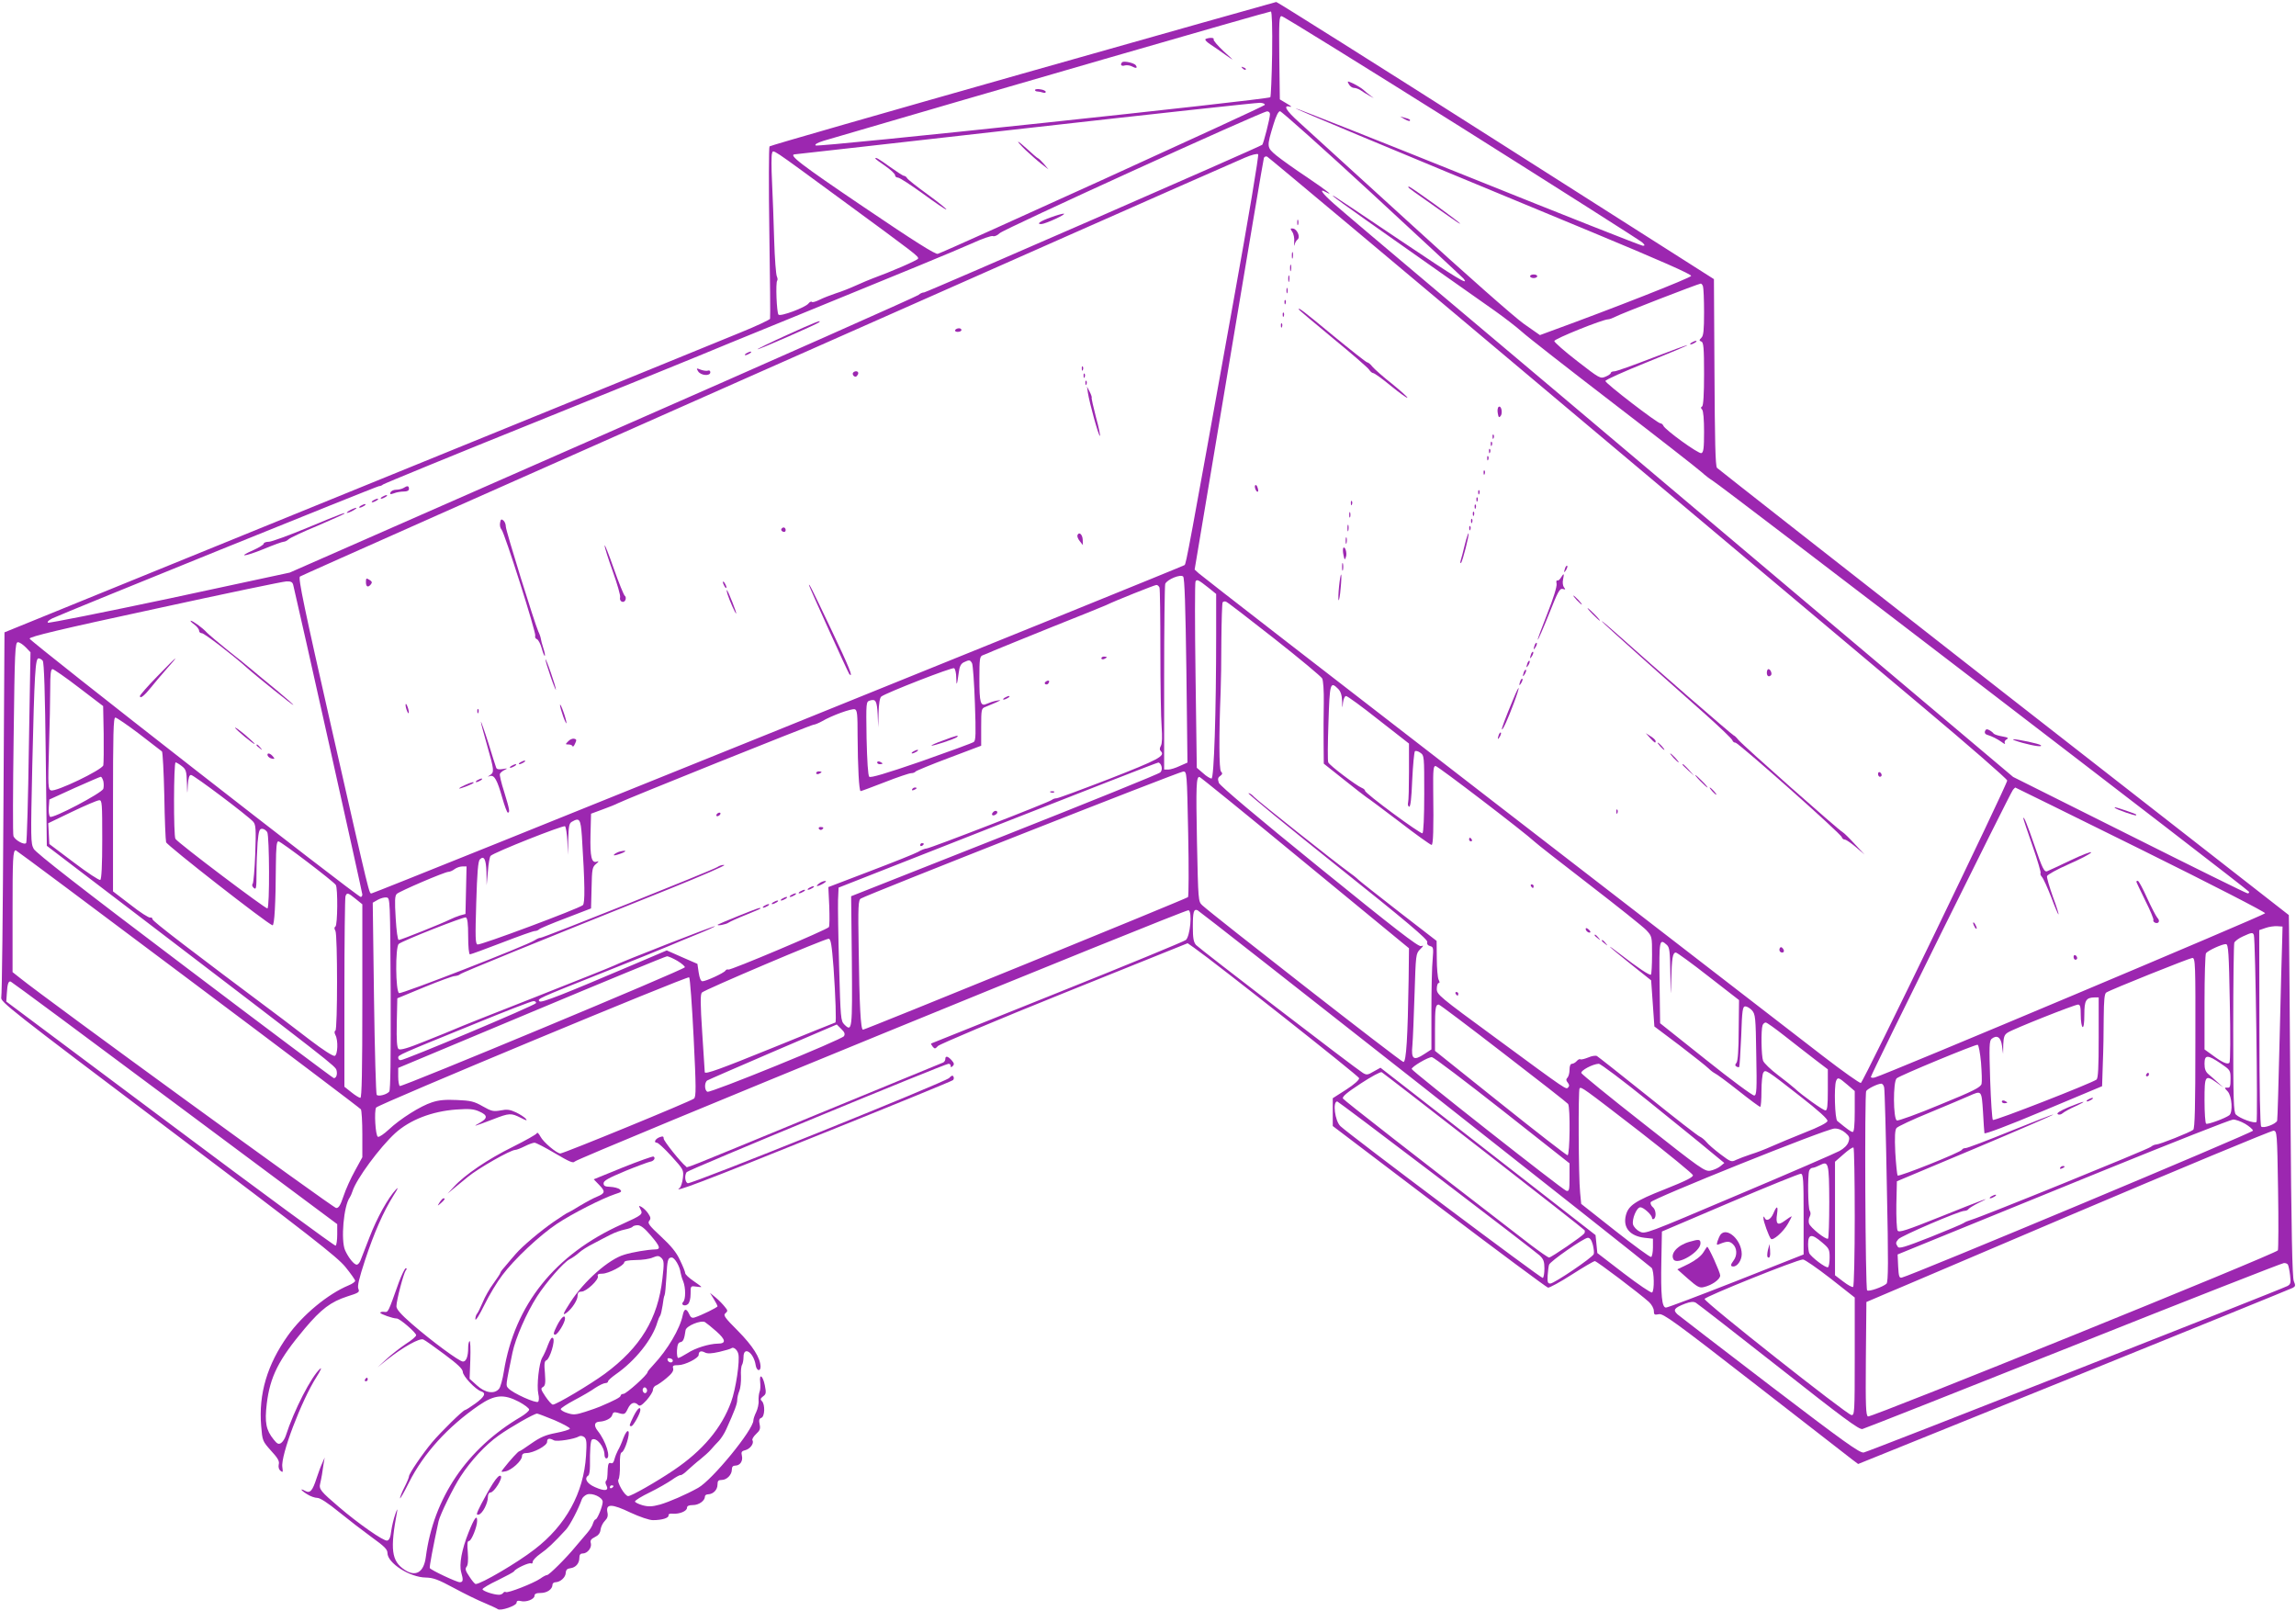 <?xml version="1.0" standalone="no"?>
<!DOCTYPE svg PUBLIC "-//W3C//DTD SVG 20010904//EN"
 "http://www.w3.org/TR/2001/REC-SVG-20010904/DTD/svg10.dtd">
<svg version="1.0" xmlns="http://www.w3.org/2000/svg"
 width="1280pt" height="898pt" viewBox="0 0 1280 898"
 preserveAspectRatio="xMidYMid meet">
<g transform="translate(0,898) scale(0.1,-0.1)"
fill="#9c27b0" stroke="none">
<path d="M5702 8570 c-772 -219 -1407 -401 -1412 -406 -4 -5 -5 -220 -1 -479
4 -258 6 -475 4 -482 -3 -6 -77 -41 -166 -77 -89 -37 -1048 -428 -2132 -869
l-1970 -802 -6 -1005 c-3 -553 -8 -1016 -12 -1030 -6 -24 49 -67 928 -730 794
-599 943 -715 990 -772 30 -37 55 -72 55 -78 0 -5 -16 -17 -36 -25 -116 -48
-257 -165 -339 -280 -115 -161 -164 -325 -149 -504 7 -83 7 -84 55 -138 38
-41 48 -59 43 -76 -3 -15 0 -28 10 -36 13 -11 14 -8 10 21 -10 64 106 370 191
503 21 33 30 53 21 46 -49 -41 -148 -234 -193 -375 -5 -16 -17 -34 -26 -40
-14 -9 -22 -5 -41 19 -43 53 -51 95 -39 198 18 152 66 248 212 421 92 109 145
149 237 179 64 20 70 24 62 42 -7 15 4 59 37 160 51 154 102 270 159 361 24
37 29 50 14 34 -45 -48 -107 -160 -148 -267 -23 -59 -46 -118 -51 -131 -5 -12
-14 -22 -20 -22 -15 0 -46 38 -65 80 -25 56 -8 249 26 295 4 6 11 21 15 34 21
68 151 244 238 324 83 75 205 122 341 132 73 5 97 3 128 -11 48 -21 48 -38 1
-64 -42 -23 -33 -21 77 21 90 35 99 35 153 8 31 -16 38 -18 29 -6 -8 9 -32 25
-55 36 -34 16 -51 18 -86 11 -40 -7 -51 -5 -100 23 -47 27 -67 32 -143 35 -65
3 -101 0 -140 -13 -63 -20 -176 -91 -241 -152 -26 -24 -53 -43 -60 -40 -14 4
-22 145 -10 163 13 18 1736 735 1745 726 5 -5 16 -156 25 -336 14 -282 14
-329 2 -340 -15 -14 -727 -306 -745 -306 -20 0 -95 63 -111 94 -9 17 -18 26
-20 19 -3 -7 -64 -41 -136 -77 -136 -67 -266 -155 -327 -222 l-35 -38 36 30
c19 16 55 45 78 64 57 47 237 150 264 150 7 0 30 9 52 20 22 11 46 20 55 20 8
0 60 -27 114 -59 80 -47 102 -57 110 -46 16 20 3405 1407 3422 1401 22 -8 9
-145 -15 -166 -10 -8 -332 -141 -717 -295 -384 -154 -701 -281 -703 -282 -2
-1 2 -9 9 -18 11 -13 14 -12 29 4 9 10 326 144 704 296 l688 277 37 -26 c122
-86 917 -714 919 -726 2 -9 -27 -35 -72 -64 l-75 -48 0 -78 0 -77 592 -449
c326 -247 600 -450 608 -452 8 -1 68 31 133 73 64 41 122 75 128 75 11 0 250
-181 302 -228 15 -14 27 -36 27 -50 0 -21 4 -23 28 -18 24 5 84 -38 537 -390
281 -218 524 -407 542 -421 l32 -24 1203 486 c662 268 1211 491 1220 496 15 8
16 13 6 37 -9 20 -14 281 -19 967 -4 517 -7 970 -8 1007 l-1 67 -1588 1239
c-873 682 -1593 1247 -1600 1254 -9 11 -12 150 -14 534 l-3 518 -1215 773
c-668 425 -1219 772 -1225 772 -5 -1 -641 -180 -1413 -399z m1390 109 c-2
-129 -7 -237 -10 -241 -13 -13 -2524 -280 -2535 -269 -6 6 9 15 44 26 858 252
2487 723 2494 721 6 -2 9 -87 7 -237z m1056 -410 c543 -342 996 -630 1007
-640 16 -15 16 -19 4 -19 -9 0 -447 173 -974 385 -527 212 -960 383 -962 381
-3 -3 394 -169 1645 -687 388 -161 562 -238 560 -247 -2 -11 -448 -186 -778
-306 l-65 -24 -90 63 c-51 36 -328 280 -633 559 -299 273 -577 526 -618 563
-75 67 -94 100 -51 88 12 -3 4 4 -18 17 l-40 24 -3 232 c-2 205 -1 232 13 232
9 0 460 -280 1003 -621z m-1097 126 c-3 -9 -1772 -814 -1823 -830 -12 -5 -134
72 -413 261 -355 240 -424 293 -382 294 6 1 586 65 1287 145 701 79 1289 143
1305 142 17 -1 28 -6 26 -12z m29 -52 c0 -22 -36 -163 -43 -170 -11 -11 -1872
-823 -1885 -823 -9 0 -23 -6 -31 -14 -9 -8 -801 -360 -1761 -781 l-1745 -767
-670 -144 c-369 -78 -674 -139 -678 -135 -5 5 7 15 25 24 80 37 1809 737 1821
737 7 0 17 4 22 9 6 5 390 163 855 350 465 188 870 352 900 365 30 13 262 108
515 211 666 272 897 367 1013 418 56 26 109 44 117 41 8 -4 26 4 38 16 25 24
1459 677 1490 679 10 1 17 -6 17 -16z m568 -441 c273 -252 503 -466 511 -475
35 -43 -34 -1 -357 216 -191 129 -354 237 -362 242 -43 23 39 -36 400 -290
217 -153 440 -310 494 -348 55 -39 122 -91 150 -116 28 -26 256 -204 506 -396
250 -192 473 -366 495 -386 22 -20 50 -41 62 -48 34 -17 2987 -2280 2991
-2292 2 -5 -1 -9 -8 -9 -6 0 -302 146 -659 325 l-648 324 -1224 1032 c-673
568 -1278 1078 -1344 1134 -66 56 -352 296 -635 535 -283 238 -545 460 -582
493 -66 58 -88 89 -48 67 51 -27 10 5 -102 81 -68 45 -145 100 -172 122 -55
46 -55 47 -16 175 14 46 27 72 36 72 8 0 239 -206 512 -458z m-2958 -34 c424
-311 432 -317 428 -330 -3 -9 -156 -75 -253 -110 -16 -6 -57 -23 -90 -38 -33
-15 -85 -36 -115 -45 -30 -10 -71 -26 -91 -36 -20 -10 -39 -16 -43 -12 -3 4
-12 0 -19 -9 -17 -22 -156 -74 -167 -62 -10 11 -17 180 -7 190 3 4 2 14 -2 23
-5 9 -12 99 -15 201 -3 102 -8 249 -12 326 -4 78 -4 150 0 159 8 22 -19 40
386 -257z m2185 -575 c-249 -1384 -262 -1454 -271 -1463 -12 -10 -4517 -1830
-4532 -1830 -15 0 -4 -45 -222 914 -155 682 -188 842 -178 852 10 9 4891 2172
5268 2335 37 16 69 24 74 19 5 -5 -53 -351 -139 -827z m1786 -524 c871 -732
1796 -1510 2056 -1728 260 -218 472 -403 473 -412 0 -23 -801 -1680 -816
-1686 -6 -2 -101 65 -210 149 -110 85 -932 720 -1829 1412 -896 692 -1640
1268 -1652 1280 l-23 21 191 1140 c105 627 192 1146 195 1154 2 7 10 11 18 8
7 -3 726 -605 1597 -1338z m833 615 c3 -9 6 -73 6 -144 0 -100 -3 -132 -15
-143 -13 -13 -13 -16 0 -21 12 -4 15 -35 15 -180 0 -115 -4 -177 -11 -182 -8
-4 -8 -9 0 -17 7 -7 11 -56 11 -124 0 -91 -3 -115 -15 -119 -15 -6 -203 130
-212 153 -3 7 -10 13 -16 13 -17 0 -307 223 -307 236 0 7 104 53 230 104 127
51 229 94 227 96 -1 2 -89 -30 -195 -71 -106 -41 -201 -75 -212 -75 -11 0 -20
-4 -20 -9 0 -5 -13 -14 -30 -21 -29 -12 -33 -9 -157 87 -70 54 -128 105 -128
112 0 12 270 121 301 121 7 0 25 7 41 15 26 15 460 183 474 184 4 1 10 -6 13
-15z m-2880 -2142 l6 -513 -43 -19 c-23 -11 -52 -20 -64 -20 l-23 0 0 509 c0
280 3 517 6 526 10 25 86 56 100 41 8 -8 13 -165 18 -524z m124 461 l42 -34 0
-222 c0 -438 -12 -807 -26 -807 -7 0 -29 13 -47 30 l-35 30 -7 514 c-4 283 -4
519 0 525 8 13 16 9 73 -36z m-5103 15 c31 -127 385 -1714 385 -1724 0 -8 -4
-14 -9 -14 -18 0 -1846 1426 -1846 1440 0 11 166 51 700 166 385 84 715 153
732 153 26 1 34 -4 38 -21z m4829 -13 c3 -8 5 -167 5 -353 0 -186 3 -376 7
-423 4 -55 3 -93 -4 -106 -8 -14 -8 -23 0 -31 26 -26 -17 -48 -288 -154 -153
-59 -285 -108 -294 -108 -9 0 -20 -4 -26 -9 -12 -12 -680 -271 -699 -271 -8 0
-29 -8 -47 -19 -18 -10 -138 -58 -267 -107 l-233 -89 5 -106 c2 -59 2 -111 -2
-117 -9 -14 -551 -243 -561 -237 -5 3 -12 0 -16 -6 -8 -13 -108 -59 -128 -59
-9 0 -16 17 -21 49 l-7 48 -85 37 -86 38 -176 -75 c-399 -170 -523 -219 -533
-209 -14 14 -14 14 358 162 181 72 347 139 369 149 22 10 88 37 147 61 60 24
106 45 104 47 -4 4 -523 -199 -566 -221 -14 -7 -212 -86 -440 -176 -228 -89
-428 -169 -445 -177 -16 -7 -91 -38 -165 -67 -98 -40 -138 -51 -148 -44 -9 8
-12 46 -10 147 l3 136 150 62 c83 34 159 62 170 62 12 1 25 5 30 10 9 9 409
172 1170 477 176 71 312 130 303 132 -9 2 -27 -3 -40 -12 -29 -18 -975 -397
-986 -394 -4 1 -18 -5 -32 -14 -44 -29 -740 -300 -755 -294 -20 7 -22 258 -2
274 23 19 361 152 374 148 9 -4 13 -33 13 -106 0 -56 4 -100 10 -100 5 0 85
29 178 65 93 36 175 65 183 65 8 0 19 4 24 9 6 6 73 34 150 63 l140 54 3 115
c2 104 4 116 25 133 16 14 17 17 5 13 -30 -11 -39 25 -36 150 l3 117 65 24
c36 13 73 28 84 34 42 22 1078 438 1091 438 7 0 29 9 47 19 56 33 167 73 184
67 13 -5 15 -29 15 -148 1 -174 8 -308 17 -308 4 0 65 23 135 50 71 28 137 50
147 50 10 0 21 4 24 9 3 4 87 39 186 76 l180 68 0 104 c0 98 1 104 23 112 12
5 38 16 57 24 34 16 34 16 5 11 -16 -3 -40 -11 -53 -17 -36 -17 -42 3 -42 141
0 108 2 123 18 129 9 3 40 16 67 28 28 12 172 70 320 130 149 59 284 114 300
121 53 26 270 112 281 113 7 1 14 -6 18 -14z m640 -285 c141 -111 261 -211
267 -222 6 -12 10 -68 9 -136 -1 -65 -2 -167 -1 -228 l1 -111 112 -89 c61 -49
118 -93 127 -99 9 -5 92 -67 184 -137 92 -71 172 -128 178 -128 9 0 12 87 9
308 -1 110 1 132 13 132 13 0 499 -372 552 -422 11 -11 148 -118 305 -239 157
-121 300 -235 318 -254 32 -35 32 -35 32 -138 0 -57 -3 -106 -6 -110 -7 -6
-72 37 -174 116 -36 28 -60 45 -53 37 6 -7 60 -51 120 -99 l108 -86 9 -128 9
-129 141 -106 c77 -59 149 -116 161 -128 11 -11 27 -23 35 -27 8 -3 67 -46
130 -96 63 -50 118 -91 123 -91 4 0 7 39 7 88 0 48 5 94 10 102 12 20 16 17
208 -133 101 -79 152 -125 150 -136 -2 -10 -48 -34 -128 -65 -69 -28 -152 -62
-185 -77 -33 -15 -85 -35 -115 -44 -30 -10 -67 -24 -82 -31 -25 -13 -30 -11
-87 32 -33 25 -69 56 -78 68 -10 12 -26 25 -35 29 -10 3 -140 104 -290 225
-150 120 -278 221 -285 225 -7 4 -29 1 -49 -8 -20 -8 -40 -13 -44 -10 -4 3
-13 -2 -20 -10 -7 -8 -19 -15 -26 -15 -9 0 -14 -12 -14 -33 0 -18 -5 -38 -12
-45 -8 -8 -8 -15 2 -27 9 -11 10 -19 3 -26 -13 -13 7 -28 -406 276 -314 230
-327 241 -327 272 0 18 5 33 10 33 7 0 7 6 0 19 -5 11 -10 64 -10 118 l-1 98
-207 160 c-113 88 -216 169 -228 180 -11 11 -36 31 -55 44 -79 57 -506 396
-527 418 -12 14 -27 23 -32 21 -5 -2 218 -185 496 -407 385 -307 504 -408 501
-422 -3 -11 2 -19 16 -23 18 -5 19 -10 14 -73 -4 -37 -7 -166 -7 -285 l0 -218
-40 -26 c-59 -39 -74 -29 -66 49 3 34 8 163 12 286 7 219 7 225 31 249 20 20
21 23 5 18 -15 -5 -150 100 -568 439 -343 278 -553 455 -559 471 -7 21 -6 29
7 38 13 10 15 15 5 25 -11 11 -12 199 -2 446 2 44 4 172 4 284 1 112 4 208 7
213 3 5 12 7 19 4 7 -2 128 -95 269 -206z m-6961 -48 l27 -28 -9 -526 c-4
-289 -11 -531 -15 -537 -9 -14 -62 15 -71 38 -4 9 -3 256 1 549 6 487 8 532
24 532 9 0 28 -13 43 -28z m95 -75 c8 -9 13 -178 17 -523 l6 -509 522 -398
c1072 -818 1087 -830 1093 -853 6 -23 -1 -44 -15 -44 -4 0 -378 280 -831 623
-575 434 -829 632 -842 655 -17 31 -17 55 -8 465 12 517 17 597 35 597 7 0 17
-6 23 -13z m5181 -14 c5 -10 12 -110 16 -223 6 -168 5 -208 -6 -216 -8 -6
-140 -54 -293 -108 -200 -69 -283 -93 -290 -86 -7 7 -12 87 -15 215 -3 202 -3
203 19 210 32 10 39 -2 43 -80 l3 -70 2 81 c1 51 7 85 15 91 27 21 396 165
406 158 6 -3 12 -27 12 -53 1 -50 4 -44 14 29 4 34 12 49 28 57 31 15 35 14
46 -5z m-4979 -136 l135 -103 3 -154 c1 -85 0 -164 -2 -176 -7 -26 -265 -150
-292 -140 -16 6 -17 25 -11 233 4 124 7 275 7 335 0 80 3 108 13 108 6 0 73
-46 147 -103z m7020 -7 c14 -14 21 -35 22 -67 1 -44 2 -45 5 -10 3 22 10 37
17 37 8 0 90 -60 182 -133 l169 -132 0 -155 c0 -85 -2 -164 -5 -174 -3 -10 0
-21 6 -23 7 -2 13 45 17 149 4 83 11 156 15 160 4 4 18 1 30 -8 22 -15 22 -20
22 -229 0 -127 -4 -216 -10 -220 -10 -6 -320 222 -320 237 0 5 -8 12 -18 16
-30 12 -181 126 -187 142 -4 8 -3 108 1 223 7 220 10 231 54 187z m-6684 -251
c65 -50 122 -94 127 -98 4 -4 10 -115 13 -247 2 -131 7 -248 10 -259 4 -17
562 -453 593 -463 11 -4 18 123 19 336 1 101 4 132 14 132 14 0 307 -223 320
-243 12 -18 10 -225 -2 -232 -7 -4 -7 -13 0 -24 12 -24 12 -548 0 -556 -7 -4
-6 -13 0 -25 16 -29 13 -110 -4 -116 -9 -3 -65 33 -137 88 -67 51 -134 102
-148 113 -527 394 -731 550 -731 561 0 7 -6 11 -12 9 -7 -3 -57 29 -110 71
l-98 75 0 485 c0 392 2 484 13 484 7 0 67 -41 133 -91z m238 -180 c23 -18 26
-28 28 -92 2 -70 2 -71 5 -14 3 41 8 57 18 57 15 0 318 -228 347 -261 14 -17
16 -39 11 -177 -3 -86 -10 -162 -14 -168 -6 -7 -3 -16 6 -24 13 -11 15 -1 15
82 0 52 3 129 6 171 6 65 10 77 25 77 10 0 23 -9 29 -19 12 -24 14 -417 1
-425 -8 -5 -499 365 -513 388 -11 16 -10 426 1 426 4 0 20 -9 35 -21z m5461 0
c4 -13 2 -27 -7 -35 -7 -8 -398 -166 -868 -352 l-855 -338 4 -361 c3 -383 2
-398 -42 -354 -20 20 -21 35 -29 323 -5 167 -7 334 -6 371 l3 69 885 348 c487
191 890 349 897 349 6 1 15 -9 18 -20z m149 -376 c4 -190 3 -350 -1 -354 -9
-9 -1799 -739 -1812 -739 -13 0 -20 138 -24 453 -4 238 -2 270 12 278 33 21
1777 708 1797 708 21 1 21 -3 28 -346z m-6048 293 c3 -14 3 -33 0 -43 -8 -24
-284 -169 -297 -156 -6 6 -9 30 -7 53 l3 43 140 64 c77 34 143 63 147 63 4 0
10 -11 14 -24z m6699 -455 l580 -477 -2 -175 c-5 -319 -13 -459 -29 -459 -13
0 -1065 821 -1122 874 -22 21 -22 26 -29 353 -6 314 -4 364 14 362 4 0 269
-215 588 -478z m4660 74 c400 -198 695 -350 693 -356 -3 -10 -2120 -901 -2175
-915 -13 -4 -23 -2 -23 3 0 12 777 1583 792 1600 6 7 12 13 13 13 1 0 316
-155 700 -345z m-11365 56 c0 -144 -4 -222 -11 -226 -5 -4 -72 40 -147 97
l-137 103 -3 58 -3 58 133 64 c73 35 141 64 151 64 16 1 17 -16 17 -218z
m2674 17 c17 -268 18 -374 5 -384 -27 -21 -573 -225 -587 -219 -12 4 -13 39
-7 233 5 166 10 231 20 241 23 24 35 1 37 -72 l1 -72 7 77 c3 43 10 82 15 87
20 20 407 173 415 165 5 -5 11 -43 13 -84 l3 -75 2 87 c2 71 5 89 20 97 43 25
49 16 56 -81z m-2195 -795 c526 -394 959 -721 963 -727 4 -6 8 -69 8 -139 l0
-128 -41 -75 c-23 -41 -52 -105 -64 -142 -17 -51 -27 -67 -41 -66 -16 0 -1624
1170 -1761 1281 l-43 34 0 333 c0 302 2 346 18 346 3 0 435 -322 961 -717z
m1549 495 l-3 -133 -30 -8 c-16 -5 -41 -15 -55 -22 -41 -21 -276 -115 -287
-115 -6 0 -13 51 -17 121 -6 98 -5 125 6 136 16 15 265 122 288 123 8 0 24 7
34 15 11 8 30 15 43 15 l24 0 -3 -132z m-615 -49 l37 -30 0 -540 c0 -387 -3
-539 -11 -539 -6 0 -29 14 -50 31 l-39 31 0 523 c0 288 3 530 6 539 8 22 14
20 57 -15z m195 -528 c1 -362 -1 -538 -8 -546 -14 -17 -61 -29 -70 -18 -4 4
-11 247 -15 540 l-7 531 28 16 c16 9 38 15 49 13 20 -2 20 -10 23 -536z m5764
-527 c689 -543 1259 -994 1266 -1002 14 -19 16 -128 2 -137 -6 -3 -77 45 -158
107 l-147 113 -5 50 -5 50 -600 467 -599 466 -38 -21 c-33 -20 -40 -20 -60 -8
-43 26 -913 694 -930 713 -14 16 -18 38 -18 102 0 84 5 100 26 92 7 -3 576
-449 1266 -992z m4781 821 c-2 -44 -8 -285 -14 -535 -6 -250 -12 -460 -14
-467 -6 -19 -77 -45 -89 -33 -6 6 -10 200 -10 552 l-1 543 35 12 c19 7 49 11
65 10 l30 -2 -2 -80z m-158 33 c9 -25 23 -1033 15 -1042 -11 -11 -93 19 -115
41 -13 12 -15 82 -15 478 0 255 3 471 6 480 4 9 25 25 48 35 50 23 55 23 61 8z
m-7918 -183 c11 -159 16 -305 10 -305 -2 0 -158 -63 -347 -140 -296 -120 -378
-150 -381 -137 0 1 -6 99 -14 217 -11 166 -11 218 -2 227 17 17 689 302 707
300 12 -2 17 -34 27 -162z m4645 128 c16 -14 18 -35 20 -162 2 -133 2 -136 5
-36 3 125 8 155 26 155 6 0 89 -60 182 -133 l170 -132 -2 -168 c0 -109 -5
-172 -12 -181 -9 -11 -9 -16 -1 -21 6 -4 13 -5 16 -3 2 3 7 80 11 171 5 147 8
167 23 167 9 0 26 -10 37 -22 19 -22 21 -37 24 -248 4 -194 2 -225 -11 -227
-8 -2 -130 88 -270 200 l-255 203 -3 227 c-3 238 -1 247 40 210z m3139 -323
c4 -179 3 -329 -2 -334 -10 -12 -40 1 -96 43 l-43 31 0 263 c0 144 4 267 8
273 10 15 93 53 112 51 13 -2 16 -49 21 -327z m-8655 234 c25 -15 43 -31 42
-36 -5 -14 -1578 -669 -1589 -662 -5 3 -9 27 -9 53 l0 48 743 311 c408 171
748 311 755 311 7 1 34 -11 58 -25z m8463 -458 c0 -353 -3 -477 -12 -484 -17
-14 -188 -82 -206 -82 -8 0 -22 -6 -30 -13 -16 -14 -944 -391 -1002 -407 -17
-5 -36 -13 -42 -18 -7 -5 -90 -40 -185 -78 -145 -57 -175 -66 -182 -54 -13 20
-12 23 3 42 14 18 340 158 368 158 10 0 21 5 24 11 4 5 30 21 58 35 83 39 28
19 -216 -79 -190 -76 -230 -89 -238 -77 -5 8 -8 73 -7 145 l3 130 438 184
c240 101 436 186 434 188 -2 2 -109 -40 -238 -92 -128 -52 -241 -95 -251 -95
-9 0 -18 -4 -20 -9 -5 -14 -351 -152 -359 -144 -3 5 -9 62 -13 129 -4 88 -2
125 7 136 6 8 91 48 187 87 96 40 194 81 218 92 70 31 69 32 77 -88 3 -60 7
-113 8 -120 1 -7 129 41 329 125 l327 137 4 125 c3 69 5 184 5 257 1 97 4 133
14 140 26 17 464 192 480 193 17 0 18 -30 17 -474z m-11264 -336 l905 -674 0
-58 c0 -31 -4 -59 -9 -62 -4 -3 -420 302 -922 678 l-914 683 3 44 c3 54 9 72
22 67 6 -2 418 -307 915 -678z m10725 366 c0 -167 -3 -226 -12 -234 -26 -20
-571 -233 -578 -225 -4 4 -11 105 -15 223 -6 189 -5 217 8 229 30 24 52 9 58
-39 l6 -45 1 52 c2 43 6 55 25 67 30 20 373 156 392 156 12 0 15 -13 15 -59 0
-33 5 -63 10 -66 6 -4 10 21 10 69 0 80 9 95 58 96 l22 0 0 -224z m-8712 192
c-4 -12 -731 -318 -755 -318 -7 0 -13 6 -13 14 0 15 0 15 430 190 168 69 313
125 323 125 10 1 17 -4 15 -11z m5394 -280 c194 -149 356 -276 360 -282 13
-19 10 -286 -3 -286 -6 0 -175 131 -375 291 l-364 291 0 122 c0 117 3 136 21
136 5 0 167 -122 361 -272z m1565 99 c50 -39 125 -98 167 -130 l76 -58 0 -115
c0 -88 -3 -114 -13 -114 -13 0 -131 84 -172 123 -11 10 -53 44 -93 74 -41 31
-78 67 -83 80 -10 27 -12 172 -3 197 3 9 11 16 18 16 6 0 52 -33 103 -73z
m-5242 -3 c-13 -20 -742 -317 -761 -310 -17 7 -18 52 -1 63 6 4 172 76 367
160 l355 152 25 -25 c19 -18 22 -28 15 -40z m6339 -147 c4 -53 6 -107 3 -119
-5 -19 -43 -39 -232 -116 -124 -52 -233 -91 -240 -88 -21 8 -22 218 -1 235 20
17 439 190 451 187 6 -1 14 -46 19 -99z m-2668 -267 l374 -295 0 -79 c0 -71
-2 -78 -18 -74 -21 6 -862 668 -862 679 0 13 94 68 113 66 10 -1 187 -135 393
-297z m4004 262 c54 -37 55 -38 55 -87 0 -42 -3 -50 -18 -48 -17 1 -17 -1 2
-21 24 -26 30 -117 9 -133 -23 -17 -120 -53 -129 -47 -5 3 -9 61 -9 130 0 140
3 145 69 98 l36 -26 -30 27 c-16 15 -40 36 -52 46 -17 14 -23 30 -23 59 0 51
16 52 90 2z m-3192 -209 c141 -114 295 -238 341 -277 l84 -69 -22 -18 c-12
-10 -37 -21 -56 -25 -31 -5 -50 8 -373 263 -188 147 -343 274 -346 281 -6 14
64 51 97 52 10 0 134 -93 275 -207z m-916 -280 c306 -238 559 -436 562 -441 2
-4 2 -13 -2 -18 -10 -15 -184 -134 -196 -134 -6 0 -53 33 -106 73 -641 494
-1036 802 -1043 813 -6 10 21 33 99 84 58 38 111 67 117 63 7 -4 263 -202 569
-440z m2026 371 l42 -36 0 -114 c0 -77 -4 -114 -11 -114 -10 0 -30 15 -86 61
-14 10 -19 192 -7 223 9 23 15 20 62 -20z m206 -16 c3 -13 10 -261 15 -553 9
-421 8 -532 -2 -541 -20 -18 -99 -46 -108 -37 -10 11 -15 1095 -5 1111 8 13
62 40 83 41 7 1 15 -9 17 -21z m-1364 -245 c162 -126 296 -236 298 -244 2 -11
-40 -32 -158 -79 -165 -65 -202 -90 -216 -145 -17 -68 22 -115 104 -125 l47
-5 0 -49 c0 -27 -5 -51 -10 -53 -6 -2 -96 64 -200 146 l-190 150 -6 63 c-9 84
-11 573 -3 581 10 10 19 3 334 -240z m-1132 -249 c301 -229 559 -428 575 -442
22 -21 27 -34 27 -73 0 -26 -4 -50 -9 -53 -7 -5 -1067 790 -1128 846 -31 29
-45 138 -18 138 3 0 252 -187 553 -416z m4509 291 c23 -14 43 -31 43 -38 0
-11 -1915 -812 -1958 -819 -14 -3 -17 7 -20 63 l-3 66 213 87 c117 48 533 217
923 376 391 159 721 289 734 289 13 1 44 -10 68 -24z m-2230 -49 c24 -21 26
-27 18 -52 -6 -18 -26 -37 -50 -50 -22 -12 -275 -122 -562 -243 -519 -220
-522 -222 -552 -206 -17 8 -33 26 -37 39 -7 30 20 96 41 96 18 0 65 -43 65
-60 0 -6 5 -8 10 -5 15 9 12 51 -5 65 -9 7 -15 20 -13 28 4 18 979 410 1025
411 20 1 42 -8 60 -23z m2413 -316 c3 -179 2 -332 -1 -340 -9 -19 -2266 -933
-2285 -926 -12 5 -14 57 -12 322 l3 316 1125 479 c619 263 1134 477 1145 476
19 -2 20 -11 25 -327z m-2360 -155 c0 -211 -4 -386 -9 -389 -5 -3 -29 10 -55
30 l-46 35 0 316 0 317 48 42 c26 23 50 40 55 37 4 -2 7 -177 7 -388z m-142
85 c0 -110 -3 -202 -7 -205 -12 -7 -99 62 -106 85 -3 10 -2 28 4 38 6 11 6 24
0 33 -10 16 -12 198 -3 223 3 9 12 16 19 16 7 0 25 7 41 15 48 25 51 13 52
-205z m-143 -69 l0 -224 -375 -148 c-206 -81 -383 -148 -392 -148 -23 -1 -30
66 -26 264 l3 160 380 162 c209 89 387 161 395 160 13 -2 15 -35 15 -226z
m103 -157 c39 -33 42 -39 42 -84 0 -27 -4 -51 -9 -54 -11 -7 -96 58 -105 79
-3 9 -6 31 -6 49 0 58 20 60 78 10z m-1278 -13 c5 -21 8 -45 5 -52 -8 -20
-221 -164 -242 -164 -15 0 -17 8 -15 45 2 25 5 52 8 60 6 19 193 149 216 150
12 0 21 -13 28 -39z m1324 -187 l136 -107 0 -329 c0 -315 -1 -329 -19 -326
-28 5 -821 631 -818 647 2 13 514 219 548 220 9 1 78 -47 153 -105z m2551 76
c3 -5 9 -32 12 -59 5 -43 3 -50 -15 -60 -40 -21 -2337 -924 -2362 -928 -22 -4
-112 61 -520 372 -272 208 -505 387 -518 398 -27 25 -19 36 43 60 30 11 46 12
59 5 10 -6 219 -168 463 -360 359 -283 448 -349 466 -344 12 3 542 212 1177
465 635 253 1163 460 1172 460 9 1 20 -3 23 -9z"/>
<path d="M6722 8763 c-7 -3 2 -15 25 -30 21 -14 61 -41 88 -61 49 -34 49 -34
-13 22 -34 32 -60 62 -56 67 5 9 -22 11 -44 2z"/>
<path d="M6256 8633 c-13 -13 -5 -24 14 -18 10 3 29 1 40 -5 24 -13 33 -10 22
6 -8 13 -67 26 -76 17z"/>
<path d="M6927 8599 c7 -7 15 -10 18 -7 3 3 -2 9 -12 12 -14 6 -15 5 -6 -5z"/>
<path d="M5770 8478 c0 -4 6 -8 14 -8 8 0 21 -3 30 -6 9 -3 16 -2 16 4 0 5
-13 12 -30 14 -16 3 -30 1 -30 -4z"/>
<path d="M7520 8510 c6 -11 19 -20 28 -20 10 0 26 -6 37 -13 11 -8 34 -22 50
-31 30 -17 30 -17 5 1 -13 10 -32 25 -40 33 -9 8 -33 23 -53 33 -37 17 -38 17
-27 -3z"/>
<path d="M7830 8316 c14 -8 27 -12 29 -10 6 6 -1 11 -29 18 l-25 7 25 -15z"/>
<path d="M7856 7931 c5 -5 50 -37 99 -71 50 -35 111 -79 138 -97 26 -19 47
-32 47 -30 0 8 -276 207 -286 207 -4 0 -4 -4 2 -9z"/>
<path d="M8530 7440 c0 -5 9 -10 20 -10 11 0 20 5 20 10 0 6 -9 10 -20 10 -11
0 -20 -4 -20 -10z"/>
<path d="M5717 8144 c27 -25 66 -60 88 -77 l40 -31 -25 30 c-14 16 -29 31 -35
33 -5 2 -30 24 -56 48 -25 23 -49 43 -53 43 -3 0 15 -21 41 -46z"/>
<path d="M4880 8096 c0 -2 25 -21 55 -41 30 -21 55 -44 55 -52 0 -7 7 -13 16
-13 9 0 72 -41 141 -91 68 -50 126 -89 129 -87 2 3 -44 40 -103 83 -59 43
-112 84 -116 92 -4 7 -12 13 -18 13 -5 0 -40 23 -78 50 -64 46 -81 56 -81 46z"/>
<path d="M5860 7769 c-60 -21 -86 -39 -54 -38 23 1 145 57 124 58 -8 0 -40 -9
-70 -20z"/>
<path d="M4388 7113 c-93 -42 -166 -78 -165 -80 4 -4 335 141 344 151 16 15
-23 0 -179 -71z"/>
<path d="M4160 7010 c-8 -5 -10 -10 -5 -10 6 0 17 5 25 10 8 5 11 10 5 10 -5
0 -17 -5 -25 -10z"/>
<path d="M3892 6910 c15 -24 68 -28 68 -5 0 8 -6 12 -13 9 -8 -3 -26 0 -40 5
-25 10 -26 9 -15 -9z"/>
<path d="M2250 6260 c-8 -5 -27 -10 -41 -10 -15 0 -29 -7 -32 -15 -5 -11 -1
-12 19 -5 14 6 39 10 55 10 19 0 29 5 29 15 0 17 -9 19 -30 5z"/>
<path d="M2130 6210 c-8 -5 -10 -10 -5 -10 6 0 17 5 25 10 8 5 11 10 5 10 -5
0 -17 -5 -25 -10z"/>
<path d="M2080 6190 c-8 -5 -10 -10 -5 -10 6 0 17 5 25 10 8 5 11 10 5 10 -5
0 -17 -5 -25 -10z"/>
<path d="M2010 6160 c-8 -5 -10 -10 -5 -10 6 0 17 5 25 10 8 5 11 10 5 10 -5
0 -17 -5 -25 -10z"/>
<path d="M1950 6135 c-14 -8 -20 -14 -15 -14 6 0 21 6 35 14 14 8 21 14 15 14
-5 0 -21 -6 -35 -14z"/>
<path d="M1716 6039 c-104 -43 -202 -79 -217 -79 -16 0 -29 -5 -29 -11 0 -5
-25 -21 -56 -35 -96 -42 -51 -38 55 5 55 23 105 41 112 41 7 0 20 6 28 14 9 8
81 42 161 75 79 34 146 64 149 67 12 11 -28 -4 -203 -77z"/>
<path d="M11066 4904 c-3 -9 1 -17 12 -20 29 -9 56 -23 82 -41 13 -10 21 -13
17 -6 -4 7 0 16 9 21 14 8 9 11 -24 17 -23 4 -44 11 -48 16 -3 5 -13 13 -24
19 -13 7 -19 6 -24 -6z"/>
<path d="M11275 4839 c70 -19 114 -24 102 -13 -8 8 -126 33 -152 33 -11 -1 12
-9 50 -20z"/>
<path d="M11791 4476 c9 -9 113 -45 117 -41 5 5 3 6 -67 30 -44 15 -58 18 -50
11z"/>
<path d="M5325 7140 c-3 -5 3 -10 14 -10 12 0 21 5 21 10 0 6 -6 10 -14 10 -8
0 -18 -4 -21 -10z"/>
<path d="M6031 6924 c0 -11 3 -14 6 -6 3 7 2 16 -1 19 -3 4 -6 -2 -5 -13z"/>
<path d="M4757 6904 c-8 -8 1 -24 13 -24 4 0 10 7 14 15 5 15 -14 21 -27 9z"/>
<path d="M6041 6884 c0 -11 3 -14 6 -6 3 7 2 16 -1 19 -3 4 -6 -2 -5 -13z"/>
<path d="M6051 6844 c0 -11 3 -14 6 -6 3 7 2 16 -1 19 -3 4 -6 -2 -5 -13z"/>
<path d="M6065 6790 c9 -57 59 -240 67 -240 3 0 -6 47 -22 104 -15 58 -26 107
-24 109 2 2 -3 17 -11 33 l-15 29 5 -35z"/>
<path d="M2788 6066 c-3 -14 1 -31 8 -38 17 -18 194 -576 188 -592 -3 -7 1
-16 9 -19 8 -3 20 -26 27 -51 7 -26 15 -44 17 -42 3 3 -1 22 -8 43 -7 21 -13
45 -14 53 -1 8 -7 26 -14 40 -21 47 -181 561 -181 584 0 13 -6 29 -14 35 -11
9 -15 6 -18 -13z"/>
<path d="M4356 6031 c-3 -5 1 -11 9 -15 9 -3 15 0 15 9 0 16 -16 20 -24 6z"/>
<path d="M6007 5997 c-3 -7 3 -22 13 -34 l17 -22 -1 30 c-1 30 -21 47 -29 26z"/>
<path d="M3371 5939 c-1 -9 20 -74 45 -144 25 -70 44 -135 41 -145 -6 -23 21
-36 30 -14 3 9 2 19 -4 23 -5 3 -33 71 -61 151 -28 80 -51 138 -51 129z"/>
<path d="M2040 5735 c0 -27 12 -32 28 -12 8 10 6 16 -9 25 -17 11 -19 9 -19
-13z"/>
<path d="M4030 5735 c0 -5 5 -17 10 -25 5 -8 10 -10 10 -5 0 6 -5 17 -10 25
-5 8 -10 11 -10 5z"/>
<path d="M4510 5718 c0 -7 219 -490 225 -496 25 -25 -2 41 -101 249 -111 233
-124 259 -124 247z"/>
<path d="M4055 5670 c12 -38 44 -110 49 -110 5 0 -43 122 -51 130 -3 3 -2 -6
2 -20z"/>
<path d="M3041 5305 c-1 -6 12 -49 28 -95 16 -47 30 -80 30 -75 1 6 -12 49
-28 95 -16 47 -30 80 -30 75z"/>
<path d="M2261 5050 c0 -8 4 -24 9 -35 5 -13 9 -14 9 -5 0 8 -4 24 -9 35 -5
13 -9 14 -9 5z"/>
<path d="M3122 5050 c0 -8 8 -37 18 -65 10 -27 18 -43 18 -35 0 8 -8 38 -18
65 -10 28 -18 43 -18 35z"/>
<path d="M2661 5014 c0 -11 3 -14 6 -6 3 7 2 16 -1 19 -3 4 -6 -2 -5 -13z"/>
<path d="M2681 4957 c-1 -5 15 -63 34 -130 40 -139 41 -152 18 -167 -17 -11
-17 -11 -1 -6 24 7 40 -22 68 -121 13 -46 27 -83 31 -83 13 0 10 17 -20 115
-16 49 -27 95 -24 101 2 6 14 16 26 22 19 9 18 10 -10 5 -23 -4 -34 -1 -37 8
-3 8 -23 70 -44 139 -22 69 -41 121 -41 117z"/>
<path d="M3168 4848 c-17 -17 -17 -18 1 -18 11 0 21 -4 23 -10 2 -5 8 1 14 15
9 19 9 24 -5 27 -9 2 -24 -4 -33 -14z"/>
<path d="M2900 4730 c-8 -5 -10 -10 -5 -10 6 0 17 5 25 10 8 5 11 10 5 10 -5
0 -17 -5 -25 -10z"/>
<path d="M2850 4710 c-8 -5 -10 -10 -5 -10 6 0 17 5 25 10 8 5 11 10 5 10 -5
0 -17 -5 -25 -10z"/>
<path d="M2660 4630 c-8 -5 -10 -10 -5 -10 6 0 17 5 25 10 8 5 11 10 5 10 -5
0 -17 -5 -25 -10z"/>
<path d="M2593 4604 c-18 -8 -33 -16 -33 -19 0 -5 70 22 79 30 8 9 -14 4 -46
-11z"/>
<path d="M7232 7740 c0 -14 2 -19 5 -12 2 6 2 18 0 25 -3 6 -5 1 -5 -13z"/>
<path d="M7204 7688 c8 -11 13 -36 11 -56 -1 -20 -1 -28 2 -17 2 11 10 25 17
30 17 14 -3 59 -26 61 -15 2 -16 -1 -4 -18z"/>
<path d="M7202 7555 c0 -16 2 -22 5 -12 2 9 2 23 0 30 -3 6 -5 -1 -5 -18z"/>
<path d="M7192 7485 c0 -16 2 -22 5 -12 2 9 2 23 0 30 -3 6 -5 -1 -5 -18z"/>
<path d="M7182 7425 c0 -16 2 -22 5 -12 2 9 2 23 0 30 -3 6 -5 -1 -5 -18z"/>
<path d="M7172 7360 c0 -14 2 -19 5 -12 2 6 2 18 0 25 -3 6 -5 1 -5 -13z"/>
<path d="M7161 7294 c0 -11 3 -14 6 -6 3 7 2 16 -1 19 -3 4 -6 -2 -5 -13z"/>
<path d="M7240 7256 c0 -3 86 -75 190 -161 105 -86 196 -165 203 -176 6 -10
17 -19 23 -19 6 0 51 -32 98 -71 48 -39 89 -69 92 -66 3 2 -36 37 -85 77 -50
39 -99 83 -110 96 -10 13 -23 24 -29 24 -5 0 -91 68 -191 150 -173 143 -191
156 -191 146z"/>
<path d="M7151 7224 c0 -11 3 -14 6 -6 3 7 2 16 -1 19 -3 4 -6 -2 -5 -13z"/>
<path d="M7141 7164 c0 -11 3 -14 6 -6 3 7 2 16 -1 19 -3 4 -6 -2 -5 -13z"/>
<path d="M8355 6712 c-6 -4 -8 -20 -5 -36 4 -23 7 -26 16 -15 13 17 3 61 -11
51z"/>
<path d="M8321 6544 c0 -11 3 -14 6 -6 3 7 2 16 -1 19 -3 4 -6 -2 -5 -13z"/>
<path d="M8311 6504 c0 -11 3 -14 6 -6 3 7 2 16 -1 19 -3 4 -6 -2 -5 -13z"/>
<path d="M8301 6464 c0 -11 3 -14 6 -6 3 7 2 16 -1 19 -3 4 -6 -2 -5 -13z"/>
<path d="M8291 6424 c0 -11 3 -14 6 -6 3 7 2 16 -1 19 -3 4 -6 -2 -5 -13z"/>
<path d="M8271 6344 c0 -11 3 -14 6 -6 3 7 2 16 -1 19 -3 4 -6 -2 -5 -13z"/>
<path d="M6997 6274 c-6 -10 9 -42 16 -34 3 3 1 14 -3 24 -3 11 -9 15 -13 10z"/>
<path d="M8241 6234 c0 -11 3 -14 6 -6 3 7 2 16 -1 19 -3 4 -6 -2 -5 -13z"/>
<path d="M8231 6194 c0 -11 3 -14 6 -6 3 7 2 16 -1 19 -3 4 -6 -2 -5 -13z"/>
<path d="M7531 6174 c0 -11 3 -14 6 -6 3 7 2 16 -1 19 -3 4 -6 -2 -5 -13z"/>
<path d="M8221 6154 c0 -11 3 -14 6 -6 3 7 2 16 -1 19 -3 4 -6 -2 -5 -13z"/>
<path d="M7522 6110 c0 -14 2 -19 5 -12 2 6 2 18 0 25 -3 6 -5 1 -5 -13z"/>
<path d="M8211 6114 c0 -11 3 -14 6 -6 3 7 2 16 -1 19 -3 4 -6 -2 -5 -13z"/>
<path d="M8201 6074 c0 -11 3 -14 6 -6 3 7 2 16 -1 19 -3 4 -6 -2 -5 -13z"/>
<path d="M7512 6035 c0 -16 2 -22 5 -12 2 9 2 23 0 30 -3 6 -5 -1 -5 -18z"/>
<path d="M8191 6034 c0 -11 3 -14 6 -6 3 7 2 16 -1 19 -3 4 -6 -2 -5 -13z"/>
<path d="M8166 5943 c-9 -37 -19 -77 -23 -88 -3 -11 -2 -17 2 -13 9 8 47 159
42 165 -2 2 -12 -27 -21 -64z"/>
<path d="M7502 5965 c0 -16 2 -22 5 -12 2 9 2 23 0 30 -3 6 -5 -1 -5 -18z"/>
<path d="M7488 5924 c-2 -5 -2 -22 2 -39 6 -28 7 -29 14 -8 7 22 -7 64 -16 47z"/>
<path d="M7482 5820 c0 -19 2 -27 5 -17 2 9 2 25 0 35 -3 9 -5 1 -5 -18z"/>
<path d="M8726 5815 c-9 -26 -7 -32 5 -12 6 10 9 21 6 23 -2 3 -7 -2 -11 -11z"/>
<path d="M7465 5710 c-4 -39 -5 -73 -2 -76 2 -3 8 27 11 67 4 39 5 73 3 76 -3
2 -8 -28 -12 -67z"/>
<path d="M8702 5760 c-7 -12 -16 -18 -21 -16 -4 3 -6 -6 -3 -19 2 -15 -17 -78
-52 -166 -31 -78 -55 -143 -53 -145 2 -2 30 62 62 142 50 126 60 145 77 141
16 -5 17 -3 7 9 -6 8 -9 27 -5 44 7 35 5 37 -12 10z"/>
<path d="M8790 5635 c13 -14 26 -25 28 -25 3 0 -5 11 -18 25 -13 14 -26 25
-28 25 -3 0 5 -11 18 -25z"/>
<path d="M8880 5555 c19 -19 36 -35 39 -35 3 0 -10 16 -29 35 -19 19 -36 35
-39 35 -3 0 10 -16 29 -35z"/>
<path d="M8930 5517 c0 -3 95 -90 212 -194 116 -103 279 -248 362 -322 83 -74
152 -140 154 -148 2 -7 9 -13 17 -13 16 0 589 -508 593 -527 2 -7 9 -13 16
-13 7 0 35 -19 62 -42 l49 -42 -55 59 c-30 33 -60 62 -66 65 -19 8 -562 489
-583 516 -10 13 -22 24 -25 24 -6 0 -453 388 -648 563 -49 44 -88 77 -88 74z"/>
<path d="M8556 5385 c-9 -26 -7 -32 5 -12 6 10 9 21 6 23 -2 3 -7 -2 -11 -11z"/>
<path d="M8536 5335 c-9 -26 -7 -32 5 -12 6 10 9 21 6 23 -2 3 -7 -2 -11 -11z"/>
<path d="M8516 5285 c-9 -26 -7 -32 5 -12 6 10 9 21 6 23 -2 3 -7 -2 -11 -11z"/>
<path d="M8496 5235 c-9 -26 -7 -32 5 -12 6 10 9 21 6 23 -2 3 -7 -2 -11 -11z"/>
<path d="M9850 5230 c0 -19 11 -26 23 -14 8 8 -3 34 -14 34 -5 0 -9 -9 -9 -20z"/>
<path d="M8476 5185 c-9 -26 -7 -32 5 -12 6 10 9 21 6 23 -2 3 -7 -2 -11 -11z"/>
<path d="M8436 5082 c-44 -105 -66 -165 -63 -168 5 -5 33 57 66 145 38 101 36
118 -3 23z"/>
<path d="M8356 4885 c-9 -26 -7 -32 5 -12 6 10 9 21 6 23 -2 3 -7 -2 -11 -11z"/>
<path d="M9199 4866 c26 -28 31 -31 31 -17 0 5 -12 17 -27 26 l-28 18 24 -27z"/>
<path d="M9255 4820 c10 -11 20 -20 23 -20 3 0 -3 9 -13 20 -10 11 -20 20 -23
20 -3 0 3 -9 13 -20z"/>
<path d="M9330 4755 c13 -14 26 -25 28 -25 3 0 -5 11 -18 25 -13 14 -26 25
-28 25 -3 0 5 -11 18 -25z"/>
<path d="M9380 4717 c0 -2 15 -16 33 -33 l32 -29 -29 33 c-28 30 -36 37 -36
29z"/>
<path d="M10470 4666 c0 -9 5 -16 10 -16 6 0 10 4 10 9 0 6 -4 13 -10 16 -5 3
-10 -1 -10 -9z"/>
<path d="M9480 4625 c19 -19 36 -35 39 -35 3 0 -10 16 -29 35 -19 19 -36 35
-39 35 -3 0 10 -16 29 -35z"/>
<path d="M9545 4570 c10 -11 20 -20 23 -20 3 0 -3 9 -13 20 -10 11 -20 20 -23
20 -3 0 3 -9 13 -20z"/>
<path d="M9011 4454 c0 -11 3 -14 6 -6 3 7 2 16 -1 19 -3 4 -6 -2 -5 -13z"/>
<path d="M9920 3685 c0 -8 7 -15 15 -15 9 0 12 6 9 15 -4 8 -10 15 -15 15 -5
0 -9 -7 -9 -15z"/>
<path d="M9430 7070 c-8 -5 -10 -10 -5 -10 6 0 17 5 25 10 8 5 11 10 5 10 -5
0 -17 -5 -25 -10z"/>
<path d="M1083 5499 c15 -11 27 -27 27 -35 0 -8 7 -14 16 -14 13 0 171 -121
249 -191 51 -46 254 -209 260 -209 4 0 -37 36 -91 81 -55 45 -117 96 -139 115
-22 19 -83 68 -135 109 -52 42 -104 86 -116 98 -24 27 -80 67 -91 67 -4 0 4
-10 20 -21z"/>
<path d="M877 5210 c-54 -55 -97 -105 -97 -110 0 -18 25 2 61 47 19 24 58 70
87 103 30 33 52 60 50 60 -3 0 -48 -45 -101 -100z"/>
<path d="M1311 4923 c0 -8 109 -98 109 -90 0 3 -25 26 -55 52 -30 25 -55 43
-54 38z"/>
<path d="M1430 4826 c0 -2 8 -10 18 -17 15 -13 16 -12 3 4 -13 16 -21 21 -21
13z"/>
<path d="M1492 4768 c3 -7 13 -15 24 -17 16 -3 17 -1 5 13 -16 19 -34 21 -29
4z"/>
<path d="M6140 5310 c0 -5 7 -7 15 -4 8 4 15 8 15 10 0 2 -7 4 -15 4 -8 0 -15
-4 -15 -10z"/>
<path d="M5831 5181 c-8 -6 -9 -11 -3 -15 6 -3 14 -1 17 5 9 14 2 20 -14 10z"/>
<path d="M5600 5090 c-8 -5 -10 -10 -5 -10 6 0 17 5 25 10 8 5 11 10 5 10 -5
0 -17 -5 -25 -10z"/>
<path d="M4550 4670 c0 -5 7 -7 15 -4 8 4 15 8 15 10 0 2 -7 4 -15 4 -8 0 -15
-4 -15 -10z"/>
<path d="M5085 4580 c-3 -6 1 -7 9 -4 18 7 21 14 7 14 -6 0 -13 -4 -16 -10z"/>
<path d="M5858 4563 c7 -3 16 -2 19 1 4 3 -2 6 -13 5 -11 0 -14 -3 -6 -6z"/>
<path d="M5537 4453 c-12 -12 -7 -22 8 -17 8 4 15 10 15 15 0 11 -14 12 -23 2z"/>
<path d="M3995 4440 c-3 -5 -2 -10 4 -10 5 0 13 5 16 10 3 6 2 10 -4 10 -5 0
-13 -4 -16 -10z"/>
<path d="M4565 4360 c4 -6 11 -8 16 -5 14 9 11 15 -7 15 -8 0 -12 -5 -9 -10z"/>
<path d="M5130 4269 c0 -5 5 -7 10 -4 6 3 10 8 10 11 0 2 -4 4 -10 4 -5 0 -10
-5 -10 -11z"/>
<path d="M3455 4233 c-11 -3 -24 -10 -30 -15 -7 -7 -2 -8 15 -3 52 15 64 30
15 18z"/>
<path d="M4566 4055 c-25 -19 -9 -19 24 0 14 8 19 14 10 14 -8 0 -24 -6 -34
-14z"/>
<path d="M4510 4030 c-8 -5 -10 -10 -5 -10 6 0 17 5 25 10 8 5 11 10 5 10 -5
0 -17 -5 -25 -10z"/>
<path d="M4460 4010 c-8 -5 -10 -10 -5 -10 6 0 17 5 25 10 8 5 11 10 5 10 -5
0 -17 -5 -25 -10z"/>
<path d="M4410 3990 c-8 -5 -10 -10 -5 -10 6 0 17 5 25 10 8 5 11 10 5 10 -5
0 -17 -5 -25 -10z"/>
<path d="M4360 3970 c-8 -5 -10 -10 -5 -10 6 0 17 5 25 10 8 5 11 10 5 10 -5
0 -17 -5 -25 -10z"/>
<path d="M4310 3950 c-8 -5 -10 -10 -5 -10 6 0 17 5 25 10 8 5 11 10 5 10 -5
0 -17 -5 -25 -10z"/>
<path d="M4260 3930 c-8 -5 -10 -10 -5 -10 6 0 17 5 25 10 8 5 11 10 5 10 -5
0 -17 -5 -25 -10z"/>
<path d="M4116 3874 c-60 -24 -111 -46 -114 -48 -9 -10 47 1 60 11 7 5 50 25
96 43 45 18 82 34 82 36 0 7 -14 2 -124 -42z"/>
<path d="M8190 4300 c0 -5 5 -10 11 -10 5 0 7 5 4 10 -3 6 -8 10 -11 10 -2 0
-4 -4 -4 -10z"/>
<path d="M8535 4040 c3 -5 8 -10 11 -10 2 0 4 5 4 10 0 6 -5 10 -11 10 -5 0
-7 -4 -4 -10z"/>
<path d="M8840 3802 c0 -12 19 -26 26 -19 2 2 -2 10 -11 17 -9 8 -15 8 -15 2z"/>
<path d="M8890 3766 c0 -2 8 -10 18 -17 15 -13 16 -12 3 4 -13 16 -21 21 -21
13z"/>
<path d="M8930 3736 c0 -2 8 -10 18 -17 15 -13 16 -12 3 4 -13 16 -21 21 -21
13z"/>
<path d="M8115 3440 c3 -5 8 -10 11 -10 2 0 4 5 4 10 0 6 -5 10 -11 10 -5 0
-7 -4 -4 -10z"/>
<path d="M5257 4852 c-37 -13 -66 -26 -64 -28 5 -5 130 37 142 47 14 13 -2 10
-78 -19z"/>
<path d="M5090 4790 c-8 -5 -10 -10 -5 -10 6 0 17 5 25 10 8 5 11 10 5 10 -5
0 -17 -5 -25 -10z"/>
<path d="M4890 4730 c0 -6 7 -10 15 -10 8 0 15 2 15 4 0 2 -7 6 -15 10 -8 3
-15 1 -15 -4z"/>
<path d="M11280 4418 c0 -4 23 -73 51 -153 28 -80 48 -149 45 -152 -3 -4 0
-13 8 -22 8 -9 31 -60 52 -114 20 -54 38 -96 40 -94 2 2 -12 47 -32 100 -19
54 -34 104 -32 113 2 8 54 37 122 67 66 29 121 58 124 65 2 7 -50 -13 -115
-44 -65 -31 -123 -58 -129 -60 -17 -8 -28 14 -73 146 -40 116 -60 165 -61 148z"/>
<path d="M11910 4065 c0 -3 23 -50 50 -106 28 -55 48 -104 45 -108 -3 -5 2
-11 10 -15 20 -7 29 11 12 28 -7 8 -33 57 -57 110 -24 53 -47 96 -52 96 -4 0
-8 -2 -8 -5z"/>
<path d="M11000 3835 c0 -5 5 -17 10 -25 5 -8 10 -10 10 -5 0 6 -5 17 -10 25
-5 8 -10 11 -10 5z"/>
<path d="M11560 3646 c0 -9 5 -16 10 -16 6 0 10 4 10 9 0 6 -4 13 -10 16 -5 3
-10 -1 -10 -9z"/>
<path d="M11965 2990 c-3 -5 -1 -10 4 -10 6 0 11 5 11 10 0 6 -2 10 -4 10 -3
0 -8 -4 -11 -10z"/>
<path d="M11640 2850 c-8 -5 -10 -10 -5 -10 6 0 17 5 25 10 8 5 11 10 5 10 -5
0 -17 -5 -25 -10z"/>
<path d="M11532 2808 c-49 -21 -69 -34 -60 -39 7 -5 19 -2 28 6 8 7 40 25 70
38 77 36 50 31 -38 -5z"/>
<path d="M11485 2470 c-3 -6 1 -7 9 -4 18 7 21 14 7 14 -6 0 -13 -4 -16 -10z"/>
<path d="M11100 2310 c-8 -5 -10 -10 -5 -10 6 0 17 5 25 10 8 5 11 10 5 10 -5
0 -17 -5 -25 -10z"/>
<path d="M11160 2840 c0 -6 7 -10 15 -10 8 0 15 2 15 4 0 2 -7 6 -15 10 -8 3
-15 1 -15 -4z"/>
<path d="M9886 2215 c-15 -35 -40 -46 -49 -22 -4 8 -6 7 -6 -3 -1 -17 31 -105
42 -116 11 -12 71 41 95 85 13 22 22 41 20 41 -2 0 -19 -11 -38 -25 -40 -30
-52 -19 -43 38 7 47 -2 48 -21 2z"/>
<path d="M9592 2098 c-5 -7 -13 -24 -17 -37 -6 -21 -5 -23 11 -16 42 17 56 17
74 0 24 -21 26 -63 5 -91 -18 -24 -19 -34 -2 -34 23 0 47 35 47 69 0 78 -82
153 -118 109z"/>
<path d="M9420 2058 c-68 -19 -110 -66 -90 -99 22 -34 150 43 150 90 0 23 -8
24 -60 9z"/>
<path d="M9856 2012 c-4 -18 -5 -36 -2 -39 11 -12 17 5 14 39 l-3 33 -9 -33z"/>
<path d="M9495 1997 c-13 -20 -43 -43 -82 -63 l-62 -30 60 -53 c50 -44 64 -52
87 -46 45 10 92 43 92 65 0 17 -65 161 -73 160 -1 -1 -11 -15 -22 -33z"/>
<path d="M5270 3076 c0 -8 -6 -16 -12 -19 -7 -3 -323 -133 -703 -289 -794
-327 -719 -298 -731 -290 -26 19 -124 141 -124 155 0 13 -5 14 -22 8 -25 -9
-36 -31 -16 -31 7 0 44 -34 82 -76 67 -74 68 -76 63 -121 -3 -25 -11 -50 -18
-55 -46 -32 124 32 781 297 404 162 738 299 743 304 5 5 6 14 2 20 -4 8 -12 5
-23 -8 -21 -23 -1439 -594 -1458 -587 -15 6 -19 43 -6 62 7 12 1439 604 1460
604 7 0 12 -5 12 -12 0 -9 3 -9 12 0 9 9 7 16 -7 32 -21 23 -35 26 -35 6z"/>
<path d="M3472 2472 l-162 -66 31 -32 c35 -36 33 -46 -13 -65 -18 -7 -61 -30
-96 -51 -34 -21 -64 -38 -66 -38 -3 0 -37 -22 -78 -50 -75 -52 -176 -137 -212
-179 -12 -14 -36 -41 -53 -62 -18 -20 -33 -39 -33 -43 0 -4 -17 -30 -38 -59
-22 -29 -49 -77 -61 -107 -13 -30 -27 -59 -32 -64 -5 -6 -9 -19 -9 -30 1 -12
23 24 50 79 27 55 72 130 100 166 67 90 209 223 305 287 84 56 251 141 323
165 38 12 41 15 27 27 -8 7 -32 13 -53 14 -29 1 -37 5 -37 20 0 14 27 29 120
68 66 27 129 50 139 52 21 3 33 21 19 29 -4 2 -81 -25 -171 -61z"/>
<path d="M2451 2278 c-14 -23 -14 -23 8 -4 22 20 25 26 13 26 -4 0 -13 -10
-21 -22z"/>
<path d="M3570 2240 c16 -29 11 -33 -104 -85 -372 -167 -597 -449 -657 -820
-7 -44 -19 -88 -27 -97 -26 -31 -77 -23 -123 19 l-41 37 4 107 c2 59 0 105 -4
103 -5 -3 -8 -20 -8 -37 0 -49 -11 -77 -29 -77 -20 0 -172 112 -285 210 -62
54 -86 82 -86 98 0 33 40 184 52 200 7 8 7 12 0 12 -5 0 -22 -35 -38 -77 -62
-174 -59 -168 -82 -166 -12 2 -22 -1 -22 -5 0 -7 70 -32 92 -32 17 0 108 -79
108 -93 0 -7 -26 -29 -58 -49 -31 -21 -79 -58 -107 -84 l-50 -46 51 41 c88 70
184 124 204 114 10 -4 63 -42 118 -83 74 -55 101 -81 102 -97 0 -24 71 -99
102 -109 30 -9 20 -30 -32 -68 -28 -20 -53 -36 -57 -36 -11 0 -134 -121 -184
-180 -55 -66 -129 -175 -129 -190 0 -6 -11 -33 -25 -60 -14 -27 -25 -55 -25
-62 0 -6 23 33 50 88 82 163 218 312 390 430 88 60 138 64 223 20 31 -17 57
-36 57 -44 0 -7 -21 -25 -46 -40 -301 -177 -487 -452 -530 -781 -11 -86 -56
-113 -118 -72 -74 49 -82 114 -42 326 3 18 -1 11 -10 -15 -9 -25 -19 -67 -23
-95 -4 -35 -11 -51 -23 -53 -19 -4 -161 95 -268 187 -102 87 -113 100 -105
131 3 14 8 36 10 50 2 14 6 41 9 60 l6 35 -13 -30 c-8 -16 -22 -55 -32 -85
-23 -71 -36 -86 -64 -71 -33 18 -24 3 12 -19 17 -11 43 -20 56 -20 16 0 60
-29 120 -78 53 -43 135 -106 183 -141 71 -51 88 -68 88 -88 0 -56 124 -136
214 -137 42 -1 69 -11 158 -59 59 -32 135 -69 170 -83 35 -15 68 -30 73 -34
15 -12 105 19 105 36 0 10 7 13 23 9 30 -8 77 10 77 30 0 10 10 15 34 15 36 0
66 21 66 46 0 8 8 14 18 14 26 1 55 27 56 52 1 17 8 24 26 26 30 4 50 27 50
59 0 16 6 23 18 23 27 0 52 32 46 57 -5 16 1 24 23 35 19 9 29 22 31 41 2 16
13 38 24 49 15 15 19 28 14 49 -9 47 25 47 129 -3 52 -24 105 -42 125 -42 50
0 90 12 87 27 -1 7 8 11 24 9 36 -3 79 14 79 33 0 10 10 15 33 15 33 0 67 24
67 48 0 7 8 12 18 12 28 1 52 25 52 54 0 21 5 26 23 26 29 0 57 29 57 58 0 15
6 22 19 22 27 0 44 26 37 55 -5 20 -2 26 19 31 27 7 50 38 40 55 -4 5 5 21 20
35 22 20 25 30 20 54 -5 22 -3 32 9 36 20 7 22 74 4 93 -11 10 -9 15 6 27 17
12 18 20 10 61 -11 55 -32 70 -26 18 2 -19 1 -43 -3 -52 -4 -10 -7 -33 -6 -50
2 -18 -5 -47 -13 -64 -9 -18 -16 -39 -16 -47 0 -52 -230 -333 -308 -376 -68
-38 -161 -78 -212 -93 -45 -12 -64 -13 -98 -4 -23 7 -42 16 -42 21 0 6 37 29
83 51 45 22 100 54 122 69 22 16 44 28 49 27 4 -2 23 11 40 28 18 16 49 44 70
60 21 17 48 41 59 54 12 14 32 36 45 49 12 13 31 42 41 65 46 102 61 141 61
163 0 12 5 35 12 51 6 15 10 51 9 80 -2 29 1 58 6 65 4 7 8 26 8 43 0 64 57
26 68 -46 5 -31 27 -37 27 -7 -1 48 -43 115 -126 199 -74 74 -83 87 -70 98 14
12 14 16 -3 36 -10 13 -32 36 -50 51 l-33 27 21 -34 c12 -19 21 -37 21 -41 0
-6 -89 -50 -127 -62 -15 -5 -23 0 -31 19 -16 34 -28 31 -36 -7 -15 -75 -85
-193 -163 -276 -18 -19 -33 -37 -33 -41 0 -15 -119 -121 -134 -121 -9 0 -16
-5 -16 -10 0 -9 -33 -26 -115 -61 -11 -5 -48 -18 -82 -29 -53 -17 -67 -18
-100 -7 -21 6 -37 17 -37 22 1 6 35 28 76 50 42 22 94 52 116 68 23 15 48 27
57 27 8 0 15 4 15 10 0 5 19 22 43 39 108 75 205 196 232 291 4 14 11 30 15
35 4 6 10 32 14 58 3 27 8 53 11 57 3 5 7 50 10 100 5 97 8 110 30 110 16 0
45 -49 49 -84 2 -11 8 -34 15 -49 14 -36 14 -100 0 -114 -16 -16 8 -28 26 -13
9 8 15 30 15 57 0 45 0 45 30 41 17 -3 30 -3 30 -2 0 2 -20 17 -45 34 -25 17
-45 36 -45 43 0 7 -13 39 -29 72 -20 44 -50 80 -106 132 -65 60 -76 75 -66 87
10 12 9 20 -5 41 -9 14 -26 30 -36 36 -18 10 -18 9 -8 -11z m57 -146 c54 -63
59 -79 23 -79 -39 -1 -124 -15 -169 -29 -87 -25 -225 -147 -301 -265 -42 -65
-47 -78 -20 -58 30 23 60 70 60 93 0 18 6 24 22 24 27 0 98 67 91 86 -4 10 3
14 25 14 34 0 122 46 122 63 0 8 22 12 64 13 35 0 78 6 95 14 28 11 34 11 49
-3 14 -15 15 -28 5 -114 -25 -224 -122 -384 -321 -531 -82 -60 -270 -172 -290
-172 -6 0 -24 20 -41 45 -26 39 -28 46 -14 53 13 8 15 22 11 76 -5 52 -3 69 8
73 19 7 51 110 37 124 -7 7 -15 -5 -28 -38 -9 -26 -24 -58 -32 -71 -18 -30
-32 -156 -22 -202 5 -20 4 -39 -1 -44 -11 -11 -142 48 -166 75 -15 17 -16 8
23 199 17 81 78 221 137 313 51 79 147 189 181 207 16 8 40 25 53 37 14 13 49
35 79 50 29 16 73 38 96 50 23 12 59 25 80 29 20 4 40 11 43 15 3 5 16 9 29 9
17 0 39 -17 72 -56z m367 -536 c53 -47 55 -68 8 -68 -50 -1 -127 -25 -169 -53
-24 -15 -47 -27 -52 -27 -5 0 -8 19 -7 42 2 31 7 44 19 46 16 3 22 17 29 67 4
24 85 57 108 45 8 -5 37 -28 64 -52z m122 -125 c10 -38 -14 -197 -40 -268 -53
-146 -159 -272 -321 -381 -98 -66 -235 -144 -253 -144 -19 0 -65 80 -54 93 5
7 9 42 8 79 -1 44 2 69 10 72 18 7 48 106 37 117 -6 6 -16 -8 -28 -38 -9 -26
-23 -57 -30 -68 -6 -11 -15 -33 -19 -48 -5 -20 -11 -27 -21 -23 -11 4 -15 -4
-17 -32 -2 -55 -3 -60 -10 -68 -4 -3 -3 -15 3 -25 15 -30 -10 -33 -64 -9 -46
20 -62 49 -37 65 5 3 9 27 9 53 -1 87 3 142 11 147 25 15 70 -40 70 -85 0 -11
5 -20 10 -20 28 0 -2 97 -48 154 -23 29 -19 50 11 51 33 2 66 19 70 37 4 15
11 18 29 13 39 -12 42 -11 58 22 16 34 37 42 58 21 9 -9 20 -2 47 27 19 22 35
47 35 57 0 10 8 22 18 25 9 4 36 22 58 41 29 24 40 40 37 53 -5 16 0 19 28 19
37 0 114 39 114 57 0 20 13 25 34 14 15 -8 36 -7 81 3 34 8 64 17 67 20 11 10
33 -7 39 -31z m-365 -38 c-1 -15 -24 -12 -29 3 -3 9 2 13 12 10 10 -1 17 -7
17 -13z m-146 -175 c-5 -8 -11 -8 -17 -2 -6 6 -7 16 -3 22 5 8 11 8 17 2 6 -6
7 -16 3 -22z m-513 -157 c48 -21 87 -42 85 -47 -2 -6 -37 -16 -78 -24 -58 -11
-87 -24 -136 -58 -34 -24 -64 -44 -68 -44 -6 0 -51 -49 -86 -94 -18 -23 -18
-23 9 -18 33 6 92 59 92 84 0 12 8 18 25 18 38 0 115 41 115 62 0 20 12 23 38
9 17 -9 116 7 140 22 8 5 19 3 29 -4 13 -11 15 -29 10 -104 -13 -207 -112
-388 -287 -522 -95 -74 -298 -193 -328 -193 -5 0 -21 19 -35 41 -22 32 -25 44
-16 55 8 9 10 37 7 79 -4 49 -3 65 7 65 13 0 45 79 45 112 0 37 -16 16 -48
-65 -38 -95 -53 -178 -41 -221 13 -44 11 -56 -8 -56 -17 0 -160 67 -167 79 -3
5 18 118 49 261 9 38 82 188 123 250 57 88 139 176 211 227 64 46 197 122 215
123 5 0 49 -17 98 -37z m328 -367 c0 -3 -4 -8 -10 -11 -5 -3 -10 -1 -10 4 0 6
5 11 10 11 6 0 10 -2 10 -4z m-60 -88 c0 -24 -30 -98 -40 -98 -4 0 -10 -10
-14 -22 -3 -13 -18 -37 -33 -54 -15 -18 -44 -51 -63 -74 -53 -65 -149 -160
-160 -160 -6 0 -23 -9 -38 -20 -36 -25 -180 -82 -192 -75 -5 3 -11 1 -15 -5
-3 -5 -14 -10 -23 -10 -30 0 -92 21 -92 31 0 5 38 28 85 50 47 23 88 45 91 50
9 16 84 50 94 44 6 -3 10 1 10 9 0 8 19 28 43 45 39 27 73 59 143 135 23 26
69 115 88 169 3 9 16 21 28 26 30 11 88 -16 88 -41z"/>
<path d="M3105 1590 c-20 -40 -22 -50 -10 -50 14 0 55 67 55 90 0 25 -22 6
-45 -40z"/>
<path d="M3532 1085 c-25 -52 -26 -55 -12 -55 10 0 50 71 50 90 0 23 -17 7
-38 -35z"/>
<path d="M2747 709 c-19 -30 -48 -82 -65 -115 -27 -53 -29 -61 -13 -57 21 5
51 63 51 98 0 15 6 25 14 25 20 0 70 80 58 92 -7 7 -22 -7 -45 -43z"/>
<path d="M2035 1290 c-3 -5 -1 -10 4 -10 6 0 11 5 11 10 0 6 -2 10 -4 10 -3 0
-8 -4 -11 -10z"/>
</g>
</svg>
